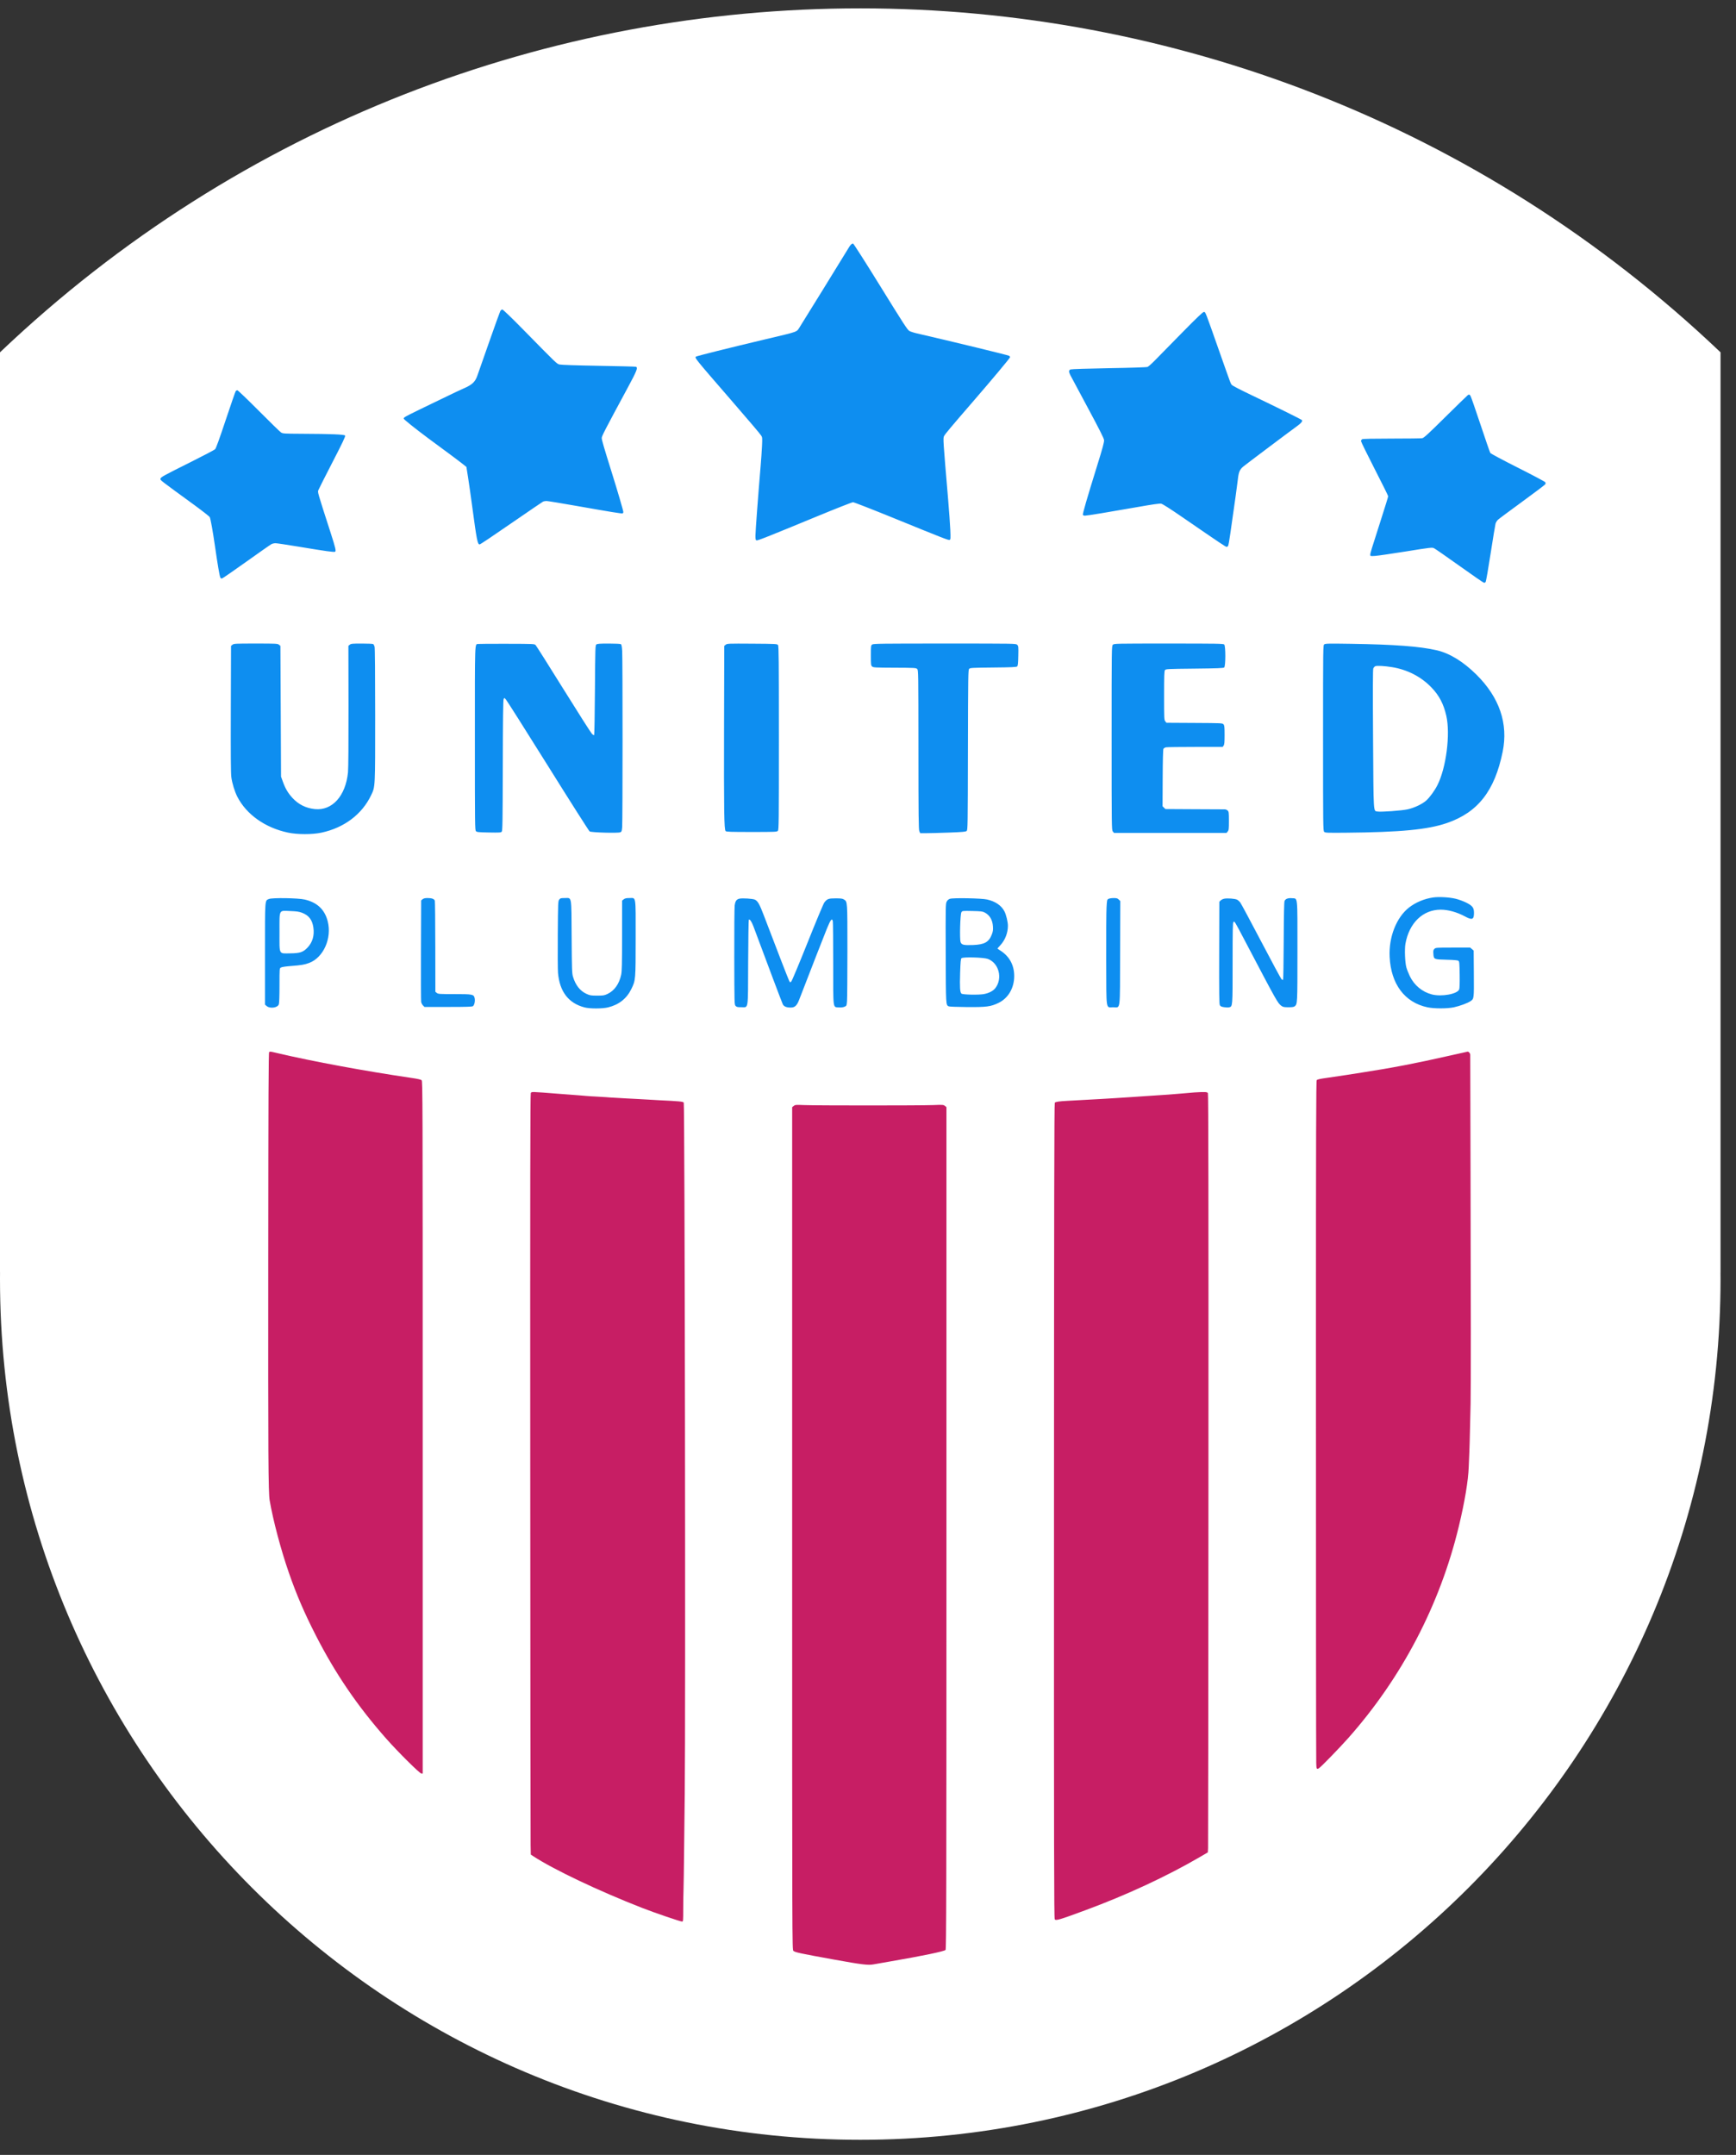 <svg width="108" height="134" viewBox="0 0 108 134" fill="none" xmlns="http://www.w3.org/2000/svg">
<rect x="0" y="0" width="108" height="134" fill="#333333" stroke="none"/>
<path fill-rule="evenodd" clip-rule="evenodd" d="M107.038 21.908C77.057 -6.61 29.981 -6.61 0 21.908V79.122H0.002C0.001 79.262 0 79.402 0 79.542C0 109.1 23.961 133.061 53.519 133.061C83.076 133.061 107.038 109.1 107.038 79.542C107.038 79.402 107.037 79.262 107.036 79.122H107.038V21.908Z" fill="white"/>
<path fill-rule="evenodd" clip-rule="evenodd" d="M52.982 15.177C52.946 15.197 52.884 15.269 52.842 15.337C52.363 16.124 49.93 20.064 49.777 20.299C49.535 20.672 49.762 20.588 47.648 21.091C45.319 21.644 43.334 22.14 43.294 22.178C43.211 22.256 43.23 22.28 45.48 24.876C46.758 26.352 47.27 26.956 47.361 27.095C47.424 27.19 47.429 27.256 47.405 27.741C47.391 28.038 47.354 28.581 47.323 28.947C47.166 30.806 46.997 33.065 46.997 33.307C46.997 33.521 47.01 33.585 47.058 33.603C47.125 33.629 47.691 33.404 50.834 32.108C52.004 31.625 53.009 31.23 53.068 31.23C53.126 31.23 54.26 31.672 55.587 32.212C58.784 33.515 59.006 33.601 59.081 33.572C59.138 33.551 59.142 33.486 59.12 32.943C59.106 32.61 59.043 31.733 58.98 30.994C58.675 27.411 58.664 27.247 58.729 27.123C58.804 26.979 59.075 26.656 60.63 24.857C61.707 23.612 62.74 22.378 62.833 22.224C62.849 22.197 62.825 22.156 62.773 22.123C62.704 22.079 59.281 21.248 57.038 20.731C56.847 20.687 56.638 20.619 56.573 20.58C56.45 20.506 56.241 20.183 54.758 17.786C53.858 16.33 53.095 15.136 53.066 15.138C53.055 15.139 53.017 15.156 52.982 15.177ZM31.121 19.352C31.091 19.41 30.778 20.279 30.426 21.283C30.074 22.286 29.742 23.231 29.689 23.382C29.559 23.748 29.363 23.93 28.87 24.144C28.67 24.231 28.177 24.463 27.776 24.659C27.375 24.855 26.64 25.21 26.144 25.447C25.647 25.684 25.207 25.911 25.165 25.951C25.088 26.023 25.088 26.024 25.241 26.158C25.587 26.46 26.336 27.036 27.321 27.756C27.894 28.176 28.51 28.635 28.69 28.777L29.016 29.035L29.116 29.666C29.172 30.014 29.295 30.88 29.39 31.591C29.655 33.567 29.711 33.851 29.836 33.854C29.88 33.855 30.511 33.432 32.116 32.327C32.983 31.73 33.729 31.222 33.775 31.198C33.821 31.174 33.92 31.154 33.995 31.154C34.071 31.154 34.906 31.29 35.851 31.457C38.016 31.839 38.67 31.945 38.731 31.924C38.757 31.914 38.779 31.877 38.779 31.84C38.779 31.759 38.415 30.517 38.054 29.366C37.56 27.787 37.435 27.357 37.435 27.238C37.435 27.12 37.629 26.744 39.033 24.145C39.628 23.044 39.703 22.852 39.556 22.806C39.52 22.795 38.471 22.768 37.227 22.747C35.836 22.723 34.905 22.692 34.809 22.666C34.634 22.619 34.664 22.648 32.583 20.529C31.802 19.734 31.294 19.246 31.25 19.246C31.209 19.246 31.152 19.293 31.121 19.352ZM73.509 20.72C72.794 21.447 72.048 22.208 71.85 22.41C71.652 22.613 71.445 22.796 71.389 22.817C71.328 22.84 70.368 22.872 68.999 22.895C67.658 22.918 66.668 22.95 66.608 22.972C66.483 23.019 66.478 23.111 66.588 23.328C66.632 23.416 67.118 24.324 67.668 25.345C68.385 26.679 68.672 27.248 68.685 27.362C68.699 27.488 68.608 27.825 68.235 29.023C67.617 31.014 67.344 31.954 67.368 32.016C67.379 32.044 67.436 32.067 67.495 32.067C67.629 32.067 69.002 31.841 70.757 31.532C71.685 31.367 72.14 31.302 72.236 31.32C72.327 31.337 72.787 31.63 73.597 32.187C75.975 33.822 76.252 34.007 76.314 34.007C76.349 34.007 76.394 33.968 76.414 33.921C76.447 33.843 76.571 33.011 76.872 30.849C76.934 30.399 76.997 29.929 77.01 29.803C77.059 29.354 77.126 29.197 77.346 29.013C77.524 28.865 80.23 26.833 80.734 26.468C80.94 26.32 81.041 26.191 81.002 26.128C80.976 26.086 79.52 25.366 77.79 24.538C77.205 24.259 76.691 23.993 76.648 23.948C76.558 23.852 76.605 23.975 75.877 21.909C74.96 19.304 74.997 19.398 74.897 19.398C74.832 19.398 74.464 19.749 73.509 20.72ZM14.666 24.319C14.643 24.347 14.363 25.153 14.044 26.111C13.648 27.301 13.438 27.879 13.381 27.936C13.335 27.981 12.675 28.328 11.915 28.708C10.107 29.61 9.998 29.671 9.983 29.774C9.97 29.863 9.9 29.809 12.083 31.4C12.597 31.776 13.033 32.117 13.051 32.16C13.108 32.298 13.236 33.013 13.375 33.969C13.54 35.114 13.654 35.786 13.703 35.902C13.732 35.971 13.758 35.984 13.826 35.964C13.873 35.949 14.556 35.477 15.344 34.915C16.132 34.353 16.826 33.867 16.888 33.836C16.95 33.804 17.063 33.779 17.141 33.779C17.218 33.779 17.897 33.881 18.65 34.006C20.27 34.276 20.786 34.347 20.848 34.309C20.918 34.266 20.872 34.072 20.576 33.151C19.718 30.489 19.754 30.616 19.812 30.467C19.841 30.392 20.234 29.615 20.686 28.739C21.321 27.51 21.499 27.133 21.47 27.086C21.424 27.015 20.645 26.983 18.751 26.974C17.673 26.969 17.591 26.963 17.484 26.893C17.42 26.852 16.797 26.244 16.098 25.543C15.399 24.841 14.8 24.268 14.768 24.268C14.735 24.268 14.69 24.291 14.666 24.319ZM91.316 24.571C91.284 24.59 90.662 25.196 89.933 25.916C88.846 26.991 88.585 27.23 88.478 27.25C88.407 27.262 87.555 27.273 86.584 27.273C85.442 27.273 84.794 27.287 84.746 27.312C84.705 27.334 84.672 27.387 84.672 27.43C84.672 27.473 85.052 28.248 85.516 29.154C85.981 30.059 86.361 30.827 86.361 30.859C86.361 30.892 86.164 31.533 85.923 32.282C85.301 34.218 85.248 34.392 85.248 34.495C85.248 34.586 85.251 34.587 85.545 34.569C85.709 34.559 86.573 34.434 87.465 34.291C89.013 34.042 89.093 34.033 89.215 34.091C89.284 34.124 89.989 34.612 90.78 35.177C91.571 35.741 92.256 36.214 92.302 36.229C92.365 36.249 92.397 36.235 92.431 36.173C92.455 36.127 92.594 35.326 92.739 34.392C92.884 33.458 93.02 32.634 93.041 32.56C93.063 32.486 93.129 32.379 93.189 32.322C93.248 32.266 93.925 31.762 94.694 31.202C95.462 30.642 96.109 30.154 96.132 30.117C96.161 30.069 96.161 30.031 96.131 29.984C96.108 29.947 95.341 29.541 94.427 29.08C93.513 28.62 92.743 28.209 92.715 28.167C92.688 28.125 92.412 27.329 92.103 26.398C91.793 25.467 91.515 24.667 91.484 24.62C91.423 24.525 91.4 24.518 91.316 24.571ZM14.464 40.091L14.373 40.163L14.36 44.076C14.351 46.92 14.359 48.082 14.392 48.331C14.441 48.703 14.6 49.221 14.761 49.538C15.329 50.649 16.498 51.477 17.927 51.777C18.5 51.898 19.43 51.899 19.991 51.779C21.409 51.478 22.526 50.636 23.09 49.445C23.347 48.902 23.34 49.029 23.34 44.461C23.34 41.879 23.326 40.292 23.303 40.211C23.282 40.139 23.243 40.067 23.216 40.05C23.189 40.033 22.871 40.019 22.509 40.019C21.923 40.018 21.841 40.026 21.762 40.089L21.674 40.16L21.681 43.903C21.685 46.183 21.673 47.796 21.649 48.029C21.502 49.498 20.668 50.422 19.588 50.312C19.032 50.256 18.572 50.027 18.194 49.618C17.922 49.322 17.754 49.04 17.604 48.626L17.484 48.293L17.465 44.228L17.445 40.163L17.355 40.091C17.269 40.022 17.186 40.018 15.909 40.018C14.633 40.018 14.549 40.022 14.464 40.091ZM29.747 40.044C29.53 40.078 29.543 39.717 29.543 45.9C29.543 51.339 29.546 51.622 29.611 51.687C29.671 51.746 29.772 51.756 30.419 51.768C31.088 51.78 31.164 51.775 31.215 51.715C31.263 51.657 31.272 51.08 31.28 47.6C31.286 44.755 31.302 43.529 31.331 43.475L31.373 43.397L31.46 43.478C31.508 43.523 32.685 45.379 34.076 47.604C35.466 49.829 36.639 51.673 36.683 51.702C36.786 51.77 38.441 51.817 38.587 51.756C38.673 51.72 38.685 51.688 38.706 51.431C38.738 51.051 38.739 40.983 38.707 40.483C38.689 40.196 38.667 40.081 38.625 40.055C38.593 40.035 38.255 40.019 37.874 40.019C37.335 40.018 37.164 40.03 37.106 40.072C37.034 40.124 37.031 40.209 37.012 42.903C37.002 44.431 36.979 45.694 36.963 45.71C36.946 45.726 36.883 45.689 36.822 45.627C36.761 45.566 35.965 44.317 35.053 42.852C34.142 41.388 33.362 40.155 33.321 40.113C33.249 40.039 33.193 40.037 31.548 40.033C30.614 40.03 29.803 40.035 29.747 40.044ZM45.15 40.089L45.058 40.163L45.045 45.122C45.032 50.457 45.049 51.588 45.142 51.68C45.189 51.727 45.442 51.736 46.764 51.736C48.232 51.736 48.333 51.731 48.393 51.666C48.452 51.602 48.456 51.147 48.456 45.891C48.456 41.024 48.449 40.174 48.402 40.111C48.35 40.04 48.281 40.036 46.795 40.026C45.306 40.016 45.238 40.019 45.15 40.089ZM54.264 40.077C54.182 40.134 54.179 40.159 54.179 40.756C54.179 41.33 54.184 41.381 54.257 41.446C54.328 41.51 54.433 41.516 55.66 41.521C56.914 41.526 56.99 41.531 57.06 41.6C57.133 41.672 57.134 41.787 57.137 46.614C57.139 50.771 57.148 51.576 57.193 51.684L57.247 51.812L57.624 51.811C57.831 51.811 58.465 51.794 59.035 51.773C59.9 51.741 60.08 51.724 60.138 51.672C60.204 51.613 60.208 51.371 60.217 46.633C60.227 41.952 60.231 41.653 60.295 41.59C60.356 41.529 60.493 41.522 61.792 41.509C62.971 41.497 63.233 41.485 63.281 41.44C63.326 41.397 63.341 41.256 63.35 40.78C63.362 40.211 63.358 40.171 63.283 40.097C63.204 40.018 63.201 40.018 58.777 40.018C54.832 40.018 54.34 40.024 54.264 40.077ZM69.233 40.094C69.157 40.169 69.156 40.221 69.156 45.892C69.156 51.468 69.158 51.615 69.23 51.703L69.303 51.793H72.805H76.306L76.38 51.703C76.445 51.623 76.453 51.548 76.453 51.047C76.453 50.531 76.446 50.473 76.376 50.404C76.334 50.362 76.252 50.328 76.194 50.328C76.136 50.328 75.281 50.324 74.294 50.319L72.5 50.309L72.412 50.222L72.325 50.136L72.333 48.388C72.337 47.294 72.355 46.613 72.379 46.568C72.4 46.528 72.473 46.485 72.539 46.471C72.606 46.458 73.427 46.447 74.363 46.447H76.065L76.124 46.363C76.172 46.295 76.184 46.162 76.184 45.701C76.184 45.208 76.175 45.113 76.117 45.044C76.051 44.966 76.023 44.965 74.309 44.955L72.567 44.945L72.494 44.855C72.425 44.77 72.421 44.685 72.421 43.255C72.421 42.011 72.43 41.731 72.475 41.671C72.527 41.6 72.604 41.596 74.313 41.578C75.746 41.562 76.108 41.548 76.159 41.507C76.252 41.43 76.254 40.169 76.162 40.078C76.108 40.024 75.742 40.018 72.706 40.018C69.361 40.018 69.309 40.019 69.233 40.094ZM82.386 40.068C82.31 40.126 82.31 40.171 82.31 45.891C82.31 51.385 82.313 51.66 82.379 51.725C82.442 51.788 82.541 51.792 83.723 51.782C87.126 51.752 88.829 51.589 90.021 51.178C91.945 50.515 92.989 49.179 93.484 46.747C93.839 45.001 93.286 43.374 91.855 41.955C91.038 41.145 90.193 40.625 89.388 40.438C88.341 40.195 86.765 40.076 84.038 40.034C82.662 40.013 82.454 40.017 82.386 40.068ZM86.597 41.485C87.558 41.64 88.416 42.083 89.06 42.756C89.537 43.254 89.807 43.77 89.976 44.505C90.239 45.647 89.971 47.748 89.424 48.825C89.247 49.174 88.942 49.592 88.726 49.782C88.466 50.01 87.986 50.236 87.568 50.328C87.195 50.41 85.901 50.503 85.686 50.463C85.437 50.417 85.451 50.664 85.421 45.953C85.402 42.915 85.406 41.642 85.435 41.567C85.458 41.509 85.516 41.446 85.564 41.426C85.668 41.384 86.137 41.41 86.597 41.485ZM89.167 55.807C88.618 55.883 88.078 56.108 87.659 56.433C86.875 57.044 86.392 58.268 86.452 59.497C86.533 61.194 87.387 62.336 88.8 62.637C89.216 62.726 90.036 62.726 90.451 62.637C90.81 62.56 91.292 62.384 91.475 62.262C91.704 62.109 91.702 62.125 91.691 60.549L91.68 59.109L91.573 59.018L91.465 58.926H90.392C89.351 58.926 89.316 58.928 89.237 59.006C89.168 59.075 89.159 59.12 89.173 59.312C89.198 59.659 89.201 59.66 89.989 59.68C90.454 59.691 90.682 59.712 90.729 59.745C90.79 59.789 90.798 59.882 90.809 60.608C90.816 61.095 90.805 61.462 90.781 61.523C90.67 61.813 89.688 61.994 89.077 61.837C88.484 61.684 87.983 61.27 87.71 60.707C87.626 60.533 87.529 60.288 87.494 60.162C87.407 59.847 87.375 59.026 87.436 58.683C87.668 57.39 88.52 56.567 89.628 56.567C90.097 56.567 90.643 56.72 91.146 56.991C91.588 57.23 91.7 57.184 91.7 56.766C91.7 56.443 91.607 56.322 91.205 56.122C91.029 56.035 90.733 55.928 90.547 55.885C90.156 55.793 89.522 55.758 89.167 55.807ZM16.731 55.903C16.472 56.014 16.485 55.834 16.485 59.315V62.471L16.593 62.562C16.797 62.736 17.271 62.669 17.346 62.456C17.372 62.383 17.388 61.935 17.388 61.28C17.388 60.224 17.388 60.221 17.474 60.166C17.529 60.132 17.762 60.096 18.104 60.07C18.739 60.022 18.946 59.987 19.232 59.88C20.121 59.549 20.657 58.347 20.388 57.291C20.201 56.56 19.736 56.119 18.962 55.938C18.549 55.841 16.934 55.816 16.731 55.903ZM26.292 55.917L26.201 55.99L26.19 59.084C26.184 60.786 26.189 62.236 26.202 62.307C26.215 62.377 26.267 62.475 26.317 62.525L26.409 62.616H27.882C29.017 62.616 29.37 62.605 29.422 62.568C29.519 62.497 29.572 62.225 29.524 62.047C29.465 61.83 29.393 61.817 28.255 61.817C27.338 61.817 27.259 61.812 27.175 61.745L27.085 61.672L27.081 58.882C27.079 57.347 27.066 56.056 27.052 56.012C27.015 55.9 26.868 55.844 26.607 55.844C26.443 55.844 26.358 55.864 26.292 55.917ZM34.791 55.94C34.719 56.031 34.715 56.116 34.701 58.099C34.692 59.234 34.699 60.315 34.715 60.501C34.817 61.665 35.367 62.382 36.359 62.643C36.697 62.732 37.469 62.731 37.834 62.642C38.505 62.477 38.986 62.097 39.277 61.501C39.544 60.953 39.545 60.943 39.546 58.327C39.547 55.622 39.583 55.844 39.149 55.844C38.96 55.844 38.881 55.862 38.803 55.923L38.702 56.002L38.701 58.177C38.701 59.94 38.69 60.402 38.644 60.615C38.522 61.187 38.218 61.611 37.788 61.811C37.592 61.902 37.525 61.912 37.147 61.912C36.764 61.911 36.702 61.901 36.485 61.802C36.087 61.621 35.803 61.26 35.645 60.731C35.584 60.529 35.576 60.267 35.563 58.255C35.546 55.63 35.584 55.844 35.132 55.844C34.895 55.844 34.859 55.854 34.791 55.94ZM46 55.883C45.815 55.926 45.743 56.032 45.706 56.31C45.688 56.441 45.677 57.882 45.681 59.512C45.687 62.464 45.688 62.477 45.767 62.556C45.834 62.622 45.893 62.635 46.117 62.632C46.575 62.627 46.532 62.906 46.544 59.852C46.551 58.404 46.569 57.207 46.585 57.191C46.642 57.135 46.762 57.31 46.875 57.613C47.731 59.916 48.654 62.364 48.701 62.455C48.772 62.59 48.929 62.654 49.189 62.654C49.449 62.654 49.574 62.539 49.718 62.168C50.422 60.343 51.263 58.189 51.443 57.747C51.678 57.172 51.765 57.064 51.812 57.293C51.825 57.359 51.836 58.548 51.836 59.935C51.836 62.831 51.808 62.614 52.186 62.645C52.321 62.656 52.444 62.642 52.532 62.606C52.669 62.549 52.669 62.548 52.694 62.254C52.708 62.091 52.719 60.676 52.719 59.109C52.719 56.007 52.724 56.076 52.503 55.933C52.417 55.877 52.319 55.863 51.99 55.863C51.539 55.864 51.459 55.893 51.282 56.123C51.228 56.193 50.761 57.309 50.245 58.603C49.728 59.897 49.271 60.989 49.23 61.03C49.156 61.104 49.154 61.103 49.092 60.983C49.036 60.876 48.3 58.976 47.529 56.949C47.255 56.228 47.147 56.035 46.966 55.945C46.84 55.882 46.184 55.84 46 55.883ZM59.094 55.892C59.005 55.923 58.938 55.984 58.892 56.073C58.829 56.197 58.825 56.407 58.835 59.287C58.845 62.529 58.843 62.486 59.015 62.577C59.058 62.599 59.526 62.618 60.157 62.623C61.373 62.632 61.637 62.597 62.115 62.367C62.723 62.075 63.096 61.439 63.096 60.695C63.096 60.017 62.799 59.469 62.238 59.113C62.136 59.047 62.052 58.989 62.052 58.982C62.052 58.976 62.13 58.888 62.226 58.786C62.525 58.471 62.704 58.014 62.704 57.568C62.704 57.335 62.597 56.887 62.492 56.68C62.304 56.309 61.927 56.051 61.405 55.934C61.054 55.855 59.288 55.823 59.094 55.892ZM68.964 55.894C68.872 55.94 68.867 55.96 68.84 56.435C68.824 56.706 68.815 58.182 68.82 59.714C68.831 62.943 68.786 62.635 69.252 62.635C69.721 62.635 69.673 63.006 69.685 59.266L69.696 56.033L69.6 55.938C69.521 55.86 69.469 55.844 69.283 55.845C69.16 55.845 69.017 55.867 68.964 55.894ZM76.172 55.883C76.091 55.897 75.987 55.947 75.941 55.992L75.858 56.075L75.848 59.241C75.841 61.734 75.849 62.427 75.888 62.502C75.927 62.578 75.979 62.604 76.151 62.631C76.269 62.65 76.411 62.654 76.466 62.64C76.686 62.585 76.683 62.621 76.683 59.884C76.683 57.803 76.692 57.368 76.736 57.332C76.806 57.275 76.789 57.247 77.492 58.584C79.477 62.361 79.488 62.38 79.73 62.556C79.819 62.621 79.895 62.635 80.156 62.635C80.382 62.635 80.494 62.619 80.543 62.578C80.717 62.436 80.716 62.451 80.716 59.16C80.716 55.599 80.746 55.889 80.378 55.854C80.134 55.831 79.968 55.893 79.914 56.028C79.887 56.095 79.869 56.947 79.862 58.514C79.857 59.825 79.838 60.911 79.822 60.928C79.805 60.944 79.76 60.924 79.72 60.883C79.68 60.842 79.109 59.782 78.45 58.526C77.792 57.271 77.21 56.188 77.158 56.12C77.106 56.052 77.017 55.973 76.96 55.945C76.835 55.882 76.375 55.846 76.172 55.883ZM18.785 56.757C19.216 56.921 19.427 57.196 19.497 57.687C19.566 58.172 19.442 58.597 19.136 58.921C18.861 59.212 18.667 59.277 18.055 59.283C17.325 59.289 17.388 59.412 17.388 57.969C17.388 56.509 17.328 56.625 18.055 56.652C18.453 56.667 18.606 56.689 18.785 56.757ZM61.264 56.745C61.574 56.909 61.748 57.205 61.773 57.613C61.787 57.824 61.773 57.926 61.706 58.102C61.522 58.584 61.251 58.737 60.535 58.765C59.95 58.787 59.82 58.756 59.76 58.581C59.693 58.386 59.736 56.846 59.812 56.726C59.868 56.638 59.874 56.637 60.49 56.65C61.035 56.662 61.129 56.673 61.264 56.745ZM61.453 59.629C62.144 59.882 62.391 60.837 61.923 61.445C61.786 61.622 61.511 61.764 61.198 61.818C60.865 61.876 59.897 61.855 59.816 61.788C59.722 61.711 59.703 61.412 59.732 60.497C59.754 59.812 59.771 59.631 59.817 59.585C59.905 59.498 61.187 59.532 61.453 59.629Z" fill="#0E8EF0"/>
<path fill-rule="evenodd" clip-rule="evenodd" d="M16.744 65.424C16.707 65.448 16.695 68.099 16.688 78.272C16.679 90.622 16.692 92.804 16.776 93.298C16.988 94.536 17.474 96.37 17.967 97.788C18.44 99.15 18.923 100.275 19.634 101.668C20.853 104.059 22.236 106.088 24.028 108.116C24.763 108.949 26.111 110.285 26.215 110.285H26.297V88.757C26.297 68.304 26.294 67.227 26.23 67.171C26.187 67.132 25.96 67.081 25.606 67.03C22.755 66.614 19.471 66.008 17.263 65.489C16.802 65.381 16.811 65.382 16.744 65.424ZM90.106 65.662C88.07 66.124 86.601 66.406 84.691 66.701C84.479 66.734 84.039 66.803 83.711 66.854C83.384 66.906 82.857 66.984 82.54 67.027C82.114 67.085 81.951 67.123 81.916 67.17C81.878 67.22 81.868 70.524 81.867 83.385C81.866 98.431 81.874 108.965 81.886 109.639C81.893 110.001 81.916 110.044 82.058 109.953C82.193 109.866 83.337 108.69 83.865 108.095C87.214 104.323 89.582 99.793 90.756 94.918C91.122 93.396 91.341 92.088 91.372 91.224C91.384 90.9 91.402 90.481 91.411 90.292C91.421 90.104 91.439 89.428 91.453 88.79C91.467 88.151 91.483 87.467 91.489 87.268C91.508 86.662 91.507 80.442 91.485 72.868C91.474 68.913 91.466 65.641 91.467 65.595C91.469 65.504 91.375 65.39 91.303 65.396C91.278 65.398 90.739 65.518 90.106 65.662ZM33.021 67.974C32.988 68.035 32.979 73.811 32.987 91.082C32.993 103.746 33.003 114.382 33.01 114.717L33.022 115.325L33.164 115.419C34.426 116.249 37.222 117.577 39.95 118.642C40.728 118.946 42.325 119.491 42.437 119.491C42.498 119.491 42.504 119.431 42.504 118.759C42.504 118.356 42.512 117.821 42.522 117.57C42.531 117.319 42.548 116.18 42.56 115.04C42.572 113.9 42.59 112.333 42.599 111.559C42.657 106.904 42.601 68.641 42.537 68.563C42.483 68.498 42.282 68.478 41.006 68.417C40.763 68.405 40.469 68.388 40.353 68.379C40.237 68.37 39.926 68.353 39.662 68.34C39.398 68.328 39.078 68.311 38.951 68.303C38.825 68.294 38.514 68.277 38.26 68.263C38.007 68.25 37.756 68.234 37.703 68.226C37.651 68.219 37.383 68.203 37.108 68.19C36.833 68.177 36.548 68.159 36.474 68.15C36.4 68.141 36.202 68.125 36.033 68.113C35.864 68.102 35.285 68.057 34.746 68.015C33.014 67.879 33.072 67.88 33.021 67.974ZM74.302 67.932C74.207 67.938 73.853 67.968 73.515 67.999C72.94 68.052 72.637 68.073 71.144 68.169C70.822 68.19 70.446 68.215 70.308 68.226C70.171 68.237 69.773 68.263 69.425 68.283C69.076 68.304 68.653 68.33 68.484 68.34C68.207 68.357 67.37 68.403 66.391 68.455C65.875 68.483 65.669 68.514 65.62 68.573C65.588 68.611 65.575 75.303 65.571 93.957C65.566 115.306 65.574 119.299 65.618 119.352C65.696 119.445 65.906 119.383 67.543 118.778C70.09 117.838 72.602 116.67 74.649 115.476L75.141 115.189L75.156 114.934C75.165 114.793 75.175 104.189 75.18 91.367C75.186 74.474 75.177 68.034 75.146 67.978C75.103 67.897 74.988 67.891 74.302 67.932ZM49.377 68.772L49.282 68.848V95.043C49.282 121.189 49.282 121.239 49.359 121.312C49.456 121.404 49.757 121.469 51.894 121.855C53.618 122.168 54.013 122.215 54.351 122.151C54.457 122.131 54.932 122.048 55.407 121.966C57.382 121.626 58.73 121.346 58.824 121.257C58.873 121.21 58.88 117.919 58.88 95.025L58.88 68.846L58.786 68.769C58.696 68.697 58.655 68.694 58.038 68.718C57.213 68.749 50.777 68.749 50.03 68.718C49.51 68.697 49.466 68.7 49.377 68.772Z" fill="#C71E64"/>
</svg>

